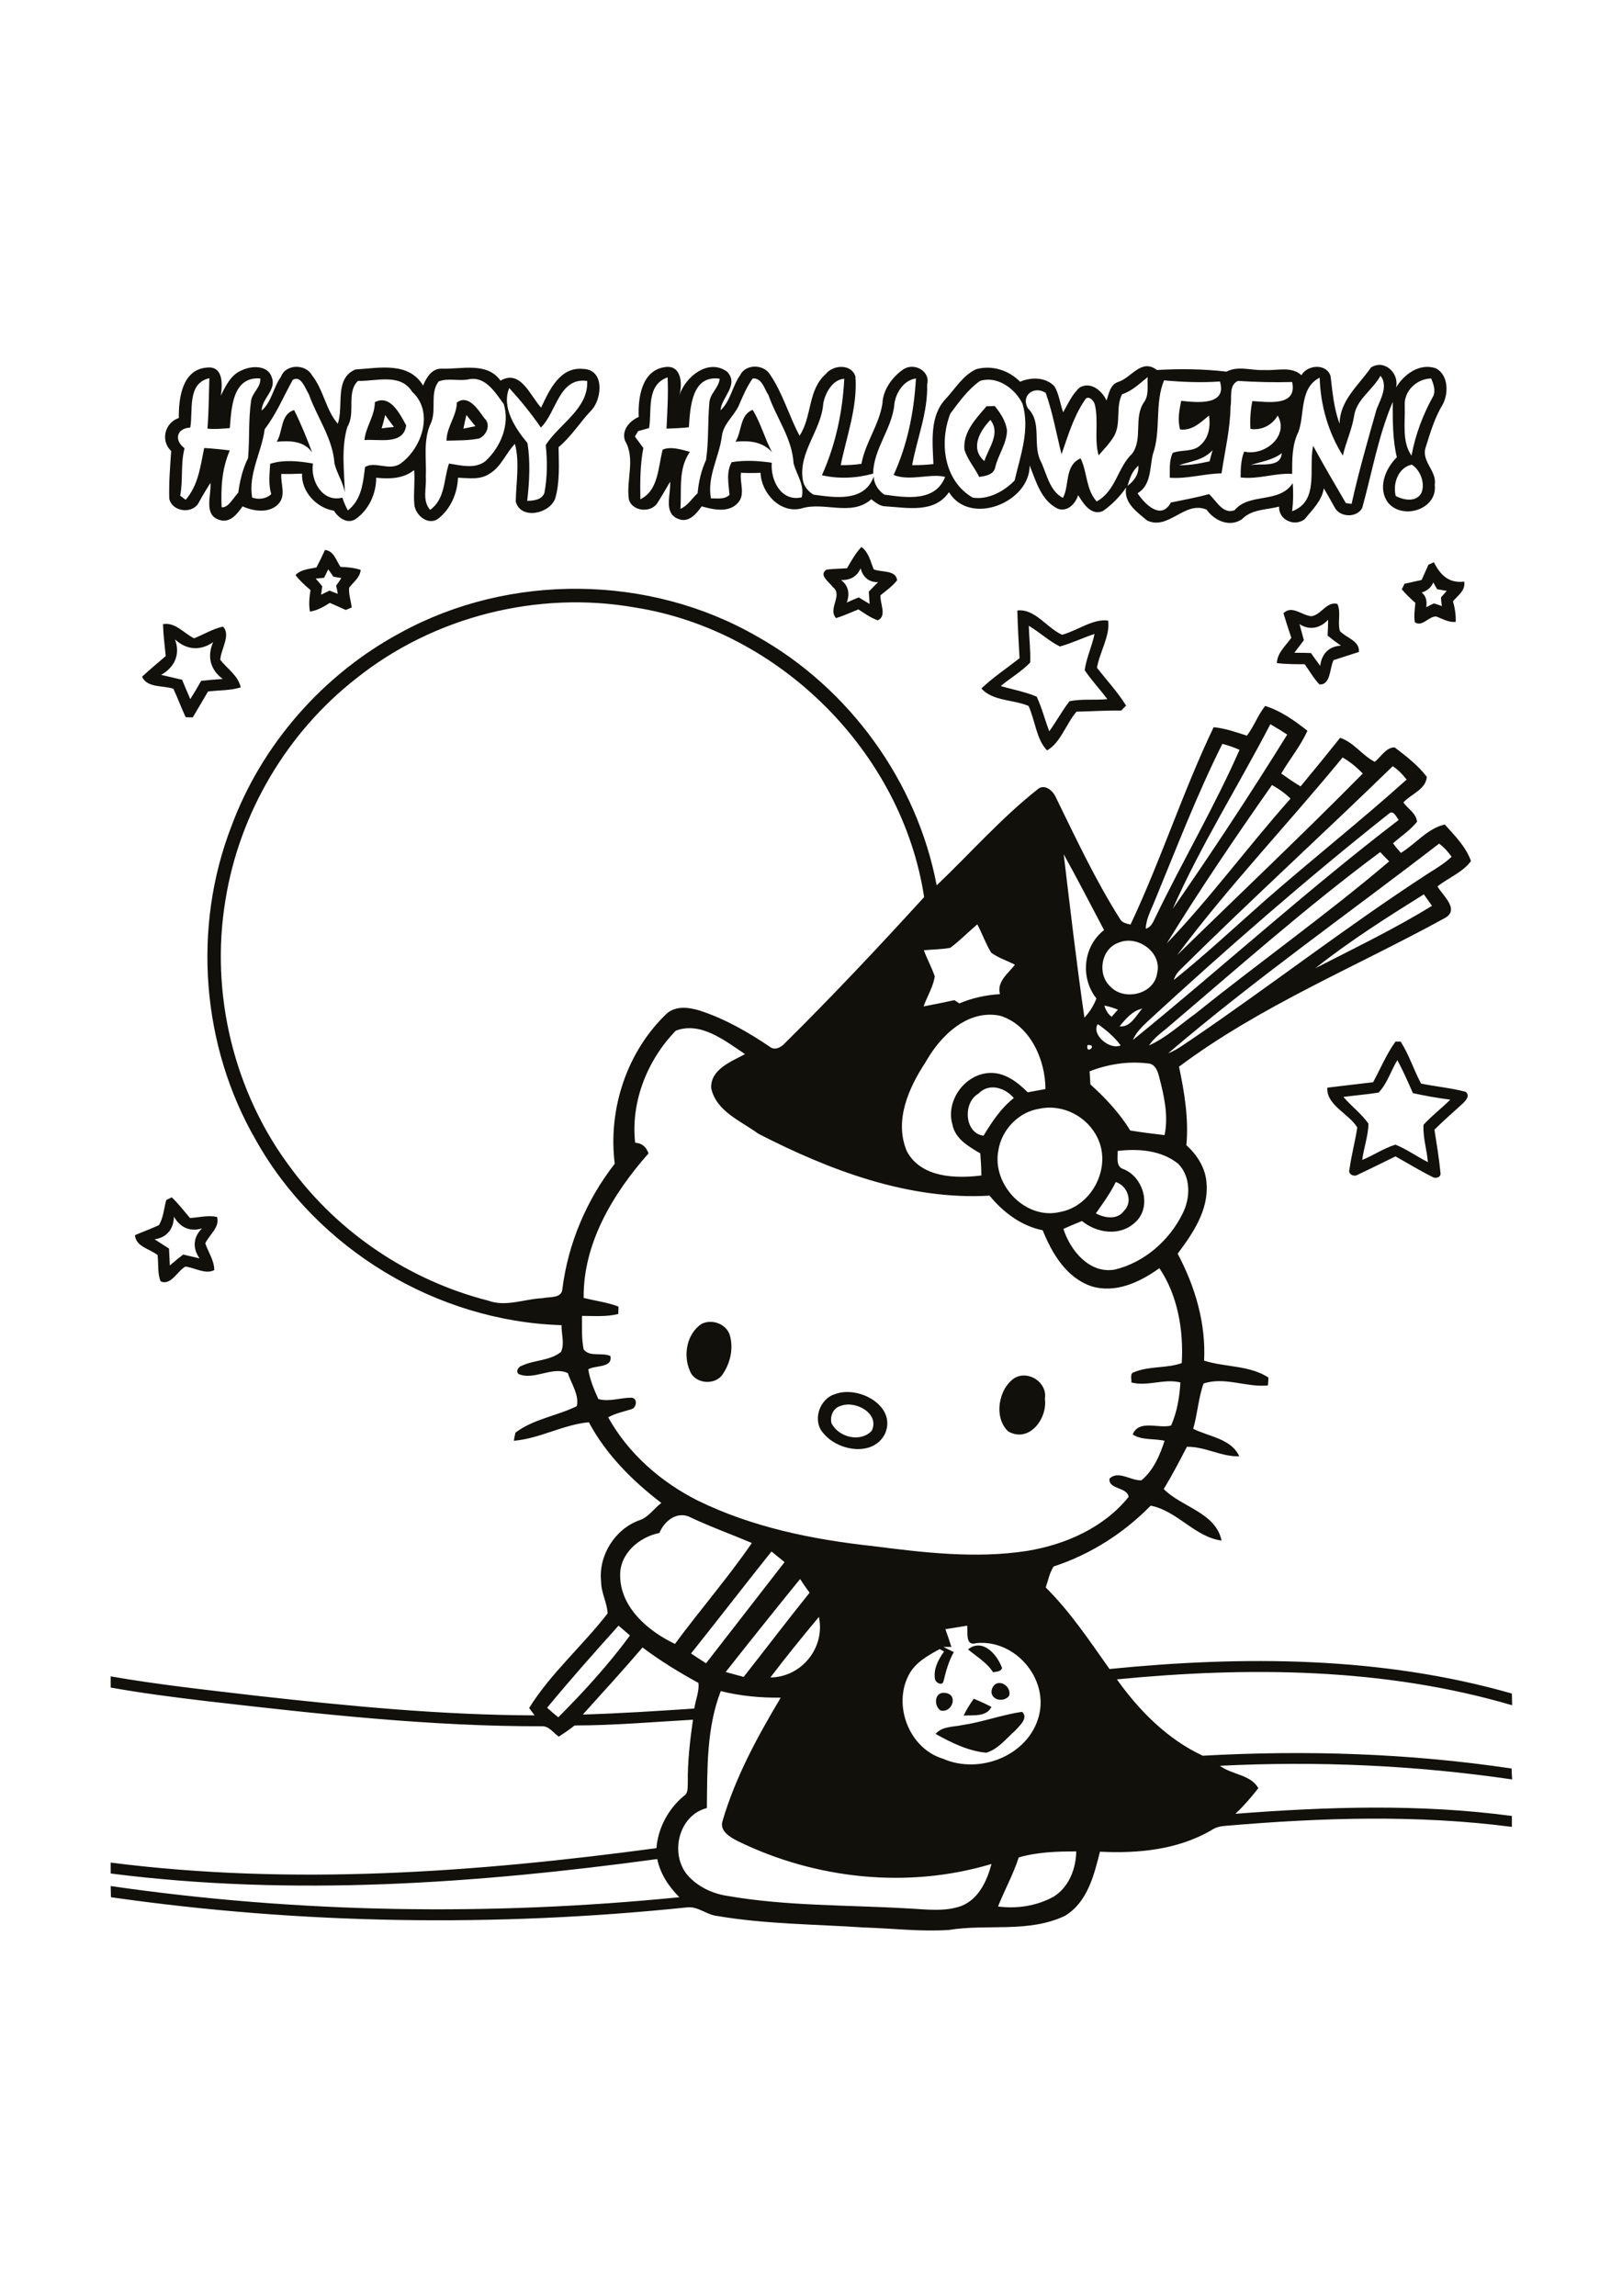 <?xml version="1.0" encoding="utf-8"?>
<!-- Generator: Adobe Illustrator 21.0.2, SVG Export Plug-In . SVG Version: 6.00 Build 0)  -->
<svg version="1.2" baseProfile="tiny" id="Layer_1" xmlns="http://www.w3.org/2000/svg" xmlns:xlink="http://www.w3.org/1999/xlink"
	 x="0px" y="0px" viewBox="0 0 595 842" overflow="scroll" xml:space="preserve">
<path fill="#12100B" d="M352.8,632.7c7.5-1.1,14.7-3.8,22.1-4.9c2.5,2.2-0.9,5.1-2.4,6.8c-3.3,2.9-6.3,6.9-10.7,8.2
	c-6.6-0.6-12.9-3.7-18.6-6.9C345.6,633.1,349.5,633.4,352.8,632.7 M357.2,623c2.2,0.9,4.4,1.9,6.5,3c-1.9,3.8-6.8,2.9-10.2,3.2
	C354.5,627,355.8,625,357.2,623 M345,627.3c-2.7-1.9-2.1-7.2,1.9-6.4C351.6,621.5,349.3,628.4,345,627.3 M364,619.1
	c1.8-4,7.2-0.9,6.2,2.8C367.9,624.9,362.4,623.1,364,619.1 M355.1,604.9c5.4-4.3,10.8,2,12.5,6.9c-0.6,1.4-2.1,1.2-3.3,1.5
	C362,609.7,358.3,607.6,355.1,604.9 M308.4,515.6c-2.7,0.7-4,3.7-3.4,6.3c2.5,5.2,10.7,7.3,14.8,2.8
	C322.8,518.3,313.7,513.5,308.4,515.6 M306.3,511.3c8.5-3.3,22.7,4.2,18.4,14.4c-4.2,8.7-17.2,6.5-22.5,0.1
	C297.8,521.3,300.5,513,306.3,511.3 M372.3,505.3c5.1-2.8,12,1.8,11,7.7c1,7.2-5.7,16.3-13.4,12C364.4,520,366.2,509.2,372.3,505.3
	 M257.4,485.5c3.7-1.8,8.7-0.1,10.2,3.8c1.6,4.9,0.4,10.5-2.5,14.7c-2.7,4.2-10.2,3.6-12-1.2C250.5,497.1,251.9,489.1,257.4,485.5
	 M63.8,446.2c-0.1,4.5-2.6,7.7-7.1,8.3c1.8,1.1,3.5,2.3,5.3,3.4c0.1,2.1,0.2,4.1,0.3,6.2c1.6-1.4,3.2-2.7,4.9-4c2,0.5,4,0.9,6,1.4
	c-2.6-3.7-2.4-7.7,0.9-11C69.7,451.9,66,450.1,63.8,446.2 M61,440.1c0.5-0.3,1.5-0.7,2-1c2.4,2.3,4.5,5,6.7,7.6
	c3.3-0.2,6.6-1.1,9.9-0.4c1.2,3.7-2.9,6.6-4.3,9.7c1.1,3.2,3.3,6.3,3.3,9.8c-3.3,1.7-7.1-0.9-10.6-1.3c-2.9,1.6-5.4,7.2-9.1,5.4
	c-1.2-3-0.7-6.5-1.1-9.6c-2.8-2.3-7.9-3-8.3-7.3c2.9-1.3,5.9-2.3,8.8-3.7C60,446.5,60.1,443.2,61,440.1 M512.6,388.8
	c-2.4,3.9-3.7,8.6-6.9,11.9c-4.3,0.7-8.6,1-12.9,1.6c2.9,3.4,6.6,6.1,9.2,9.8c-0.1,4.5-1.7,8.8-2.3,13.3c4.2-1.7,7.9-4.3,12.2-5.6
	c4.2,1.7,7.9,4.4,11.9,6.4c-0.4-4.6-1.9-9.2-1.6-13.7c3-3.3,6.6-6,9.8-9.2c-4.6-0.6-9.2-1.4-13.7-2.4
	C516.5,396.8,514.7,392.7,512.6,388.8 M503.7,396.9c2.7-5,4.9-10.3,8.2-14.9c0.5,0,1.4,0,1.9,0c3.1,4.8,4.8,10.4,7.5,15.4
	c5.4,1.1,11,1.6,16.3,3c1.8,1.4,0.2,3.1-1,4.3c-3.5,3.2-7.1,6.3-10.4,9.6c0.8,5.2,1.7,10.5,2.2,15.7c0.4,1.8-1.8,2.4-3,1.6
	c-4.6-2.3-9-5-13.5-7.5c-4.7,2.3-9.3,4.6-14,6.8c-1.2,0.8-3.5-0.3-2.9-1.9c0.7-5.2,2.1-10.3,2.9-15.5c-3.1-5.1-11.4-8.2-11-14.6
	C492.4,398.2,498.1,397.6,503.7,396.9 M64.2,234.5c2,5.5-0.1,10.2-5.1,13c2.6,0.6,5.1,1.2,7.7,1.8c1,2.4,2,4.8,3,7.1
	c1.4-2.2,2.7-4.4,4-6.7c2.6-0.3,5.2-0.5,7.9-0.7c-4.6-3.4-5.8-8.3-3.5-13.5C73.5,238.8,68.4,238.4,64.2,234.5 M59.8,228.9
	c4.5-0.8,7.7,3.4,11.4,5.2c3.5-1.4,6.9-3.5,10.6-4.3c3,3.1-0.8,8.3-1,12.2c2.6,3.3,6.6,5.8,7.5,10.1c-3.9,1.2-8,1-12,1.5
	c-1.9,3.2-3.7,6.4-5.6,9.5c-0.6,0-1.9,0-2.6-0.1c-1.6-3.4-2.9-7-4.5-10.4c-3.8-1.3-9.5-0.2-11.5-4.4c2.8-2.6,5.8-5.1,8.7-7.6
	C60.4,236.7,59.9,232.8,59.8,228.9 M377.4,229.5c0.1,4.5,0.7,9,0.5,13.5c-3.2,3.3-7.3,5.7-10.8,8.6c4.4,1.3,9,2.1,13.2,3.9
	c1.9,4.1,3,8.5,4.6,12.7c2.6-3.6,4.7-7.5,7.4-11c4.5-1,9.3-0.3,13.9-0.8c-2.7-3.6-5.8-6.9-8.3-10.6c0.6-4.5,2.7-8.8,3.6-13.3
	c-4.3,1.4-8.3,3.4-12.7,4.6C384.8,235.1,381.4,231.9,377.4,229.5 M373.2,223.9c6.4-0.8,10.8,6.4,16.4,8.9c5.6-1.5,11.4-6,16.9-5.2
	c0.8,5.5-3.1,11.5-4.1,17.3c3.6,4.6,7.6,8.9,10.7,13.9c-0.5,0.4-1.3,1.3-1.8,1.8c-5.5-0.1-10.9,0.3-16.4,0.4
	c-3.8,4.4-5.9,11.5-10.8,14.2c-3.9-3.9-4.4-11.1-6.8-16.3c-5.6-2.4-13.1-1.7-17.3-6.4c4.3-4.1,9.3-7.4,14-11.1
	C373.7,235.4,373.3,229.7,373.2,223.9 M476.7,228.9c0.5,2,1.1,3.9,1.6,5.9c-1.2,1.5-2.3,3.1-3.5,4.6c2,0,4.1,0,6.1,0.1
	c1.1,1.6,2.3,3.2,3.4,4.7c0.5-4.3,3.1-7.2,7.6-7.4c-1.7-1.2-3.3-2.4-4.9-3.7c0.1-1.9,0.2-3.9,0.2-5.8
	C484.3,230.4,480.4,231.3,476.7,228.9 M481,226c3.6-0.4,5.7-5.6,9.6-4.5c1.4,3,0,6.7,0.9,9.9c2.3,2.6,7.3,3.5,7,7.7
	c-3.1,1-6.2,2-9.3,3c-1.5,2.9-1,9.2-5.2,8.9c-2.1-2.2-3.6-4.9-5.4-7.4c-3.4,0-6.8,0-10.2-0.4c0.1-3.8,3.3-6.4,5.3-9.3
	c-1-3-2-6-2.9-9C473.9,221.8,477.6,225.7,481,226 M373.7,681.2c-2,6.2-5.2,12-7.6,18c7,0.9,14.2-0.2,20.4-3.6
	c5.6-3.5,8.2-10.2,8.3-16.6C387.8,679,380.6,679.2,373.7,681.2 M264.4,620.2c-5.3,13.7-4.9,28.5-5.1,42.9
	c-10.4,2.6-13.7,16.8-7.1,24.6c3.7,4.2,9.1,6.8,14.6,7.6c21.8,3.8,44.1,3.3,66.1,4.6c6.7,0.3,13.6,1.4,20-1
	c6.2-2.6,9.2-9.2,10.8-15.3c-30.6,9.2-64.5,5.6-93.1-8.4c-2.7-1.4-6.6-3.6-5.6-7.2c4.7-16.1,12.8-31,21.4-45.4
	C279,622.7,271.6,622,264.4,620.2 M213.8,628.8c13.6-0.4,27.3-1.3,40.9-2.2c0.4-3.1,1.9-6.3,1.5-9.4c-7.1-3.9-14-8.1-20.5-13
	C228.6,612.5,221.2,620.6,213.8,628.8 M200.7,626.3c1.3,1.2,2.7,2.4,4.1,3.5c9.4-9.4,18.4-19.3,26.3-30c-1.4-1.2-2.8-2.4-4.2-3.6
	C218,606.1,209.2,616,200.7,626.3 M346.8,597.5c0.8,2.2,1.5,4.3,2.2,6.5l-2.9,0c1.2,0.6,2.5,1.3,3.8,1.9c-1.9,3.3-2.9,7-3.8,10.7
	c-0.4,1.8-2.8,0.6-3.1-0.7c-0.7-3.7,1.2-7.3,3.3-10.2c-0.5-0.3-1-0.6-1.6-0.9c-4.4,2.4-9.1,5-11.4,9.6c-5.8,11.2,0.3,26.9,12.6,30.6
	c13.4,5.9,31.4-1.1,35.2-15.7c3.6-13.8-8.8-28.1-22.9-26.7c-4.2,1.3-3.1-3.8-3.4-6.4C352.2,596.6,349.5,597.1,346.8,597.5
	 M282.6,615.2c11.4-0.1,20.2-10.9,17.8-22.2C294.3,600.3,288.3,607.7,282.6,615.2 M293.5,579.1c-9.2,11.3-18.3,22.7-27.3,34.1
	c2.2,0.6,4.4,1.2,6.6,1.8c8.1-10.3,16-20.7,24.2-30.9C295.7,582.4,294.6,580.8,293.5,579.1 M283,569c-9.9,12.4-19.6,25-29.5,37.4
	c1.8,1.2,3.6,2.4,5.5,3.6c9.6-12.4,19.2-24.7,28.8-37.1C286.2,571.6,284.6,570.3,283,569 M241.9,562.2c-7.5,1.5-14.7,7.7-14.4,15.8
	c0.1,11.6,10.4,20.3,20.1,24.9c9.2-12.5,19.4-24.2,28.2-37c-7.7-3.3-15.6-6.1-23.1-9.7C248,554.3,243.6,558,241.9,562.2
	 M409.3,433.5c-2,4.1-4.7,7.8-7.3,11.5c3.2,1.7,7.8,2.5,10.3-0.9C415.7,440.8,413.7,434.9,409.3,433.5 M410,422.1
	c0.1,2.4-0.8,5.8,2.2,6.7c7.4,3,10.4,14,4.2,19.5c-5.5,5.2-14,4-19.5-0.5c-2.3,0.9-4.6,1.9-6.8,2.9c2.5,7.9,9.6,16.6,18.9,14.9
	c10.7-2.6,19.8-10.5,24.7-20.3c3-5.7,3.3-13.6-1.5-18.5C426,421.8,417.5,421.2,410,422.1 M381.4,406.6c-7.7,1.1-14.1,7.8-15.2,15.5
	c-2.3,12.4,10,25.4,22.6,22.4c11.8-2.1,19.1-16.4,13.8-27.2C398.9,409.5,389.9,404.8,381.4,406.6 M358.9,401.1
	c-5.8,3.3-5.1,14.6,1.9,15.4c3.1-5.1,6.4-10.1,11.1-13.8C368.7,398.9,362.8,397,358.9,401.1 M399.7,392.9c0.1,1.6,0.2,3.2,0.3,4.8
	c5.5,5,10.7,10.5,14.6,16.9c4.2,0.7,8.4,1.2,12.6,1.7c1.5-7.2-0.2-14.5-2-21.4c-0.5-2.1-1.5-4.8-4.1-4.9
	C413.8,389.1,406.4,390.3,399.7,392.9 M398.9,383.3C398.2,387.2,403,382.9,398.9,383.3 M247.9,378c-10.4,10.7-16.6,26.1-14.9,41.1
	c2.5,0.1,4.1,1.6,4.9,3.9c-13,14.7-24,32.9-23.8,53c4.3,1.1,8.7,1.6,12.8,3.2c0,0.7-0.1,2-0.1,2.7c-4.4,1.1-8.9,0.7-13.3,0.7
	c0,4.1-0.2,8.3,0.6,12.3c2.3,2.9,6.7,1,9.8,2.4c0.9,4.5-5.5,3.3-8.1,4.9c0.6,3.8,2.1,7.4,3.7,10.9c4,1.1,8-0.5,12-0.5
	c2.5,0,2.1,3.6,0.2,4.2c-2.9,0.9-5.9,1.5-8.6,3c7.4,13.3,19.3,23.7,32.8,30.5c20,9.8,42.1,14.3,64.1,16.7
	c18.8,2.4,37.9,4.7,56.7,1.8c14.1-2.3,28.2-8.5,37.3-19.8c-0.4-3.7-7.5-2.7-7-6.7c3.2-3.2,7.8,0.8,11.7,0.6
	c4.4-3.6,6.8-9.2,8.5-14.5c-3.9-0.9-8.2-0.1-11.7-2.3c2.3-5.7,9.6-2,14.1-3.3c2.2-5,3.1-10.4,3.4-15.8c-6-1.5-12.1,1.6-18,0
	c0.2-1.2-0.7-3.4,1.1-3.8c5.6-2.3,11.9-1.3,17.4-3.3c0.7-11.9-1.4-24.7-8.2-34.8c-7.1,5.1-16.1,9.4-25,6.6
	c-9.1-3.1-14.4-12-17.8-20.5c-7.9-1.6-14.5-6.6-19.5-12.7c-29.7,1.7-58.7-9.3-84.8-22.7c-6.4-4.7-15.5-8.2-17.3-16.7
	c-0.4-6.9,7.4-9.8,12.4-12.5C266,381.7,257,374.5,247.9,378 M411.1,383.4c-2.3-3.1-5.2-5.6-8.4-7.8
	C400.2,379.3,407,385.2,411.1,383.4 M339.5,389.6c-6.2,9.4-11.6,21.5-6.8,32.7c5.2,9.6,17.8,10,27.3,8.8c0-2.7-0.2-5.4-0.4-8.1
	c-4.2-2.5-9.2-5.3-10.2-10.5c-2.6-8.7,4.4-18.5,13.5-19c5.6-0.3,10.3,3.3,14.1,7.1c2.2-0.4,4.3-0.8,6.5-1.2
	c0-10.8-5.7-23.6-16.7-26.9C354.9,370.1,344.9,379.9,339.5,389.6 M410.7,376.4c3.9,0.5,6.1-4,8.3-6.5
	C415.4,370.7,413,373.6,410.7,376.4 M405.1,368.8c0.5,1.6,1.3,3.1,2.7,4.1c0.8-0.9,1.5-1.8,2.3-2.6
	C408.4,369.6,406.8,369.1,405.1,368.8 M410.4,345.7c-6.5,2.2-8,11.5-3.2,16c5.1,5.6,16.3,3,17.3-4.9
	C426.3,349.3,417.3,342.8,410.4,345.7 M348.6,347.6c-3.2,0.6-6.5,0.6-9.7,0.9c1.2,3.3,2.9,6.3,4,9.6c-0.6,3.9-2.8,7.3-4.1,11
	c3.8-0.7,7.5-1.5,11.3-2.3c0.5,0.3,1.4,0.9,1.8,1.2c4.7-2,9.8-3.1,14.9-3.4c-1.2-4.7,3.1-7.6,5.5-10.8c-2.9-1.5-6.1-2.5-8.7-4.4
	c-2-3.3-3.3-7-5.1-10.4C355.2,341.8,352.1,345,348.6,347.6 M482.5,355.1c14.4-7.4,29-14.4,42.8-22.9c-1-1.4-2-2.8-3-4.2
	C508.7,336.5,495.1,345.1,482.5,355.1 M390.2,313.3c2.4,20,4.7,40,7.6,59.9c1.9-2,3.4-4.4,4.4-7c-6-7.6-4.9-19.1,2.8-25.1
	C400.1,331.8,395.3,322.5,390.2,313.3 M428,377.1c-2.3,1.9-4.8,3.7-6.5,6.3c6.3-2.8,11.5-7.7,17.1-11.7c23.5-18.9,48.1-36.3,71-55.8
	c-1.1-1.1-2.2-2.2-3.3-3.4C479.1,332.7,453.8,355.2,428,377.1 M428.5,386.3c3.2-1.2,5.8-3.3,8.6-5.1c29.1-19.8,56.9-41.4,86.4-60.6
	c3.1-2,6.3-3.8,9-6.4c-1.3-1.8-2.8-3.5-4.6-4.8C494.7,335,460.4,359.1,428.5,386.3 M509.5,298.4c-30.4,24.1-59.7,49.7-88.2,75.9
	c-2.2,2.1-4.6,4.3-5.7,7.1c32.7-26.6,64-55.1,97.5-80.7C512.2,299.7,511.2,296.9,509.5,298.4 M428,346
	c16.1-16.8,29.9-35.7,45.4-53.1c-2-2-4.3-3.6-6.8-5C453.2,307,440.1,326.3,428,346 M433.8,354.8c-1.4,1.3-2.7,2.7-3.2,4.6
	c11.6-9.3,22.4-19.4,33.5-29.2c17.1-15,35-29.1,51.9-44.3c-1.5-1.9-3.1-3.6-5.1-4.9C485.4,305.8,459.1,329.8,433.8,354.8
	 M492.5,277.8c-20,24.4-41.8,47.2-60.7,72.5c22.7-22.2,45.8-44,68.1-66.6C497.7,281.4,495.3,279.4,492.5,277.8 M448.4,272.8
	c-9.4,18.8-16.9,38.4-24.9,57.8c-1.3,3.3-3.1,6.4-3.2,10c2.2-0.6,2.8-2.8,3.7-4.5c9.9-20.5,21.5-40.2,30.7-61.1
	C452.7,274.1,450.6,273.4,448.4,272.8 M430.2,333.3c14.5-20.9,28.6-42.3,42-63.9c-2-1.3-4.1-2.6-6.2-3.8
	C454.2,288.3,440.5,310,430.2,333.3 M130.7,248.8c-25.4,19.8-42.9,49.4-48,81.3c-5.7,34.2,3.1,70.6,24,98.3
	c17.6,23.9,43.7,41.3,72.4,48.6c6.5,2.4,13.2-0.6,19.9-0.9c2.5-0.6,7.1,0.2,7.3-3.4c2.1-16.7,8.9-32.7,19.2-45.9
	c-2.5-20,4.4-41.1,19.1-55.1c3.3-2.9,8.1-2.3,12-1.1c9.3,3,17.8,7.9,25.8,13.3c1.7,1.4,4,0.3,5.3-1.1c17.6-17.4,34.6-35.5,51.3-53.8
	c-8.1-53.1-53-97.8-106-106.2C197.3,216.5,159.1,226.1,130.7,248.8 M147,232c40-21.9,91.2-21.4,130.7,1.4
	c33.8,18.9,58.7,53.2,65.9,91.3c12.3-11.7,23.6-24.6,37-35.2c2.6-2.3,5.8,0.6,6.8,3.1c7.4,15.1,14.5,30.3,23.5,44.5
	c0.8,1.4,2.4,1.6,3.8,2c11.2-23.7,19.2-48.8,30.5-72.4c4.2,0.4,8.2,1.8,12.2,3.1c2.6-3.4,4-7.5,6.7-10.9c5.8,1.8,10.8,5.4,15.5,9.1
	c-2.5,5.6-6.5,10.4-9.6,15.7c2.3,1.6,4.7,3.3,7.1,4.7c4.9-5.9,9.7-11.8,14.5-17.8c5,1.6,8,6.4,12.7,8.8c2.3-1.8,4.1-5.3,7.3-5.3
	c4.2,3.2,8.6,6.6,11.8,10.8c-0.3,4.6-5.8,6.3-8.6,9.4c1.6,2.3,4.8,4,5,7.1c-2.5,3.1-5.9,5.3-8.8,7.9c0.9,1.2,1.9,2.4,2.9,3.5
	c5.4-3.3,9.9-9.1,16.1-10.4c3.6,4,7.8,8.2,9.6,13.4c-3.1,4.2-8.3,6.1-12.3,9.3c2,3.4,8.3,8.5,2.7,11.6
	c-32.6,17.9-67.5,32.1-97.5,54.5c2,9.5,3.6,19.1,2.7,28.8c4,3.6,7.1,8.5,7.4,14c0.8,9.8-5,18.3-10.6,25.8c6.4,12,10.4,25.5,9.7,39.2
	c7.7,2.5,16.5,1.6,23.6,6.2c0,0.7-0.1,2.2-0.2,2.9c-7.9,0.8-15.8-3.3-23.6-0.7c-1.9,5.3-2.2,11.1-3.8,16.6c5.7,2.9,14,3.6,16.9,10.1
	c-6.6,0.2-12.5-3.6-19.2-3.5c-2.7,5.2-5.4,10.4-8.5,15.5c6.4,6.6,19.1,8.6,21.2,18.9c-9.8-1.3-16.2-10.9-26-12.8
	c-9.9,10.1-22.1,17.9-35.6,22.3c-1.5,2.3-2,5.1-2.9,7.7c9,8.9,16.1,19.6,23.4,29.9c49.2-4.9,99.7-4.7,147.6,9c0,1.4,0.1,2.9,0.1,4.3
	c-46.9-13.8-96.7-14.2-145-9.5c8.2,11.5,18.6,22,31.5,28c37.8-2.1,75.8-0.9,113.3,4.7c0,1,0.1,3,0.2,4c-35.5-5.2-71.4-6.8-107.2-5
	c4.4,3.3,11.3,3.2,14.1,8.2c-2.6,3.3-5.3,6.5-8.4,9.4c33.7-2.6,67.8-3.7,101.4,0.8c0,1.3,0,2.7,0,4c-34.7-4.5-69.9-3.4-104.8-0.4
	c-1.9,0.1-3.8,0.5-5.4,1.6c-12.3,7.2-26.9,8.6-40.9,7.9c-2.2,8.7-4.6,18.5-12.8,23.5c-13.4,6.4-28.5,2.9-42.6,5.2
	c-10.4,0.7-20.8-0.6-31.1-0.9c-17.9-1.2-36-1.2-53.8-4.2c-3.9-0.4-7-3.5-10.9-3.2c-70.3,7.3-141.6,6.3-211.6-3.7
	c0-1.4-0.1-2.8-0.1-4.1c69,10,139.3,11,208.6,4.1c-3.9-3.9-7-8.6-8.1-14c-66.3,9-133.9,13.8-200.5,5.3c0-1.3,0-2.7,0-4
	c66.6,8.5,134,3.6,200.2-5.3c0.6-7.4,4.3-14.3,10-19.1c1.7-1,1.4-3,1.5-4.7c-0.1-7.8,0.8-15.6,1.9-23.3c-14.4,0.8-28.9,2.1-43.4,2.1
	c-1.9,1.5-3.8,2.8-5.8,4.1c-2-1.3-3.4-3.7-5.9-3.8c-41.2,0.1-82.3-4.5-123.2-9.2c-11.8-1.4-23.6-2.9-35.3-5c0-1.4,0-2.7,0-4.1
	c17.7,3.1,35.6,5,53.4,7.1c33.9,3.8,68,7.1,102.1,7.2c-0.7-0.9-1.3-1.8-2-2.7c7.9-12.7,19.6-22.8,28.8-34.7
	c-0.2-3.9-2.4-7.6-2.4-11.7c-1-9.5,5-19.1,13.9-22.4c3.5-1.1,5.4-4.3,8.2-6.4c-10.6-8.1-20.3-17.8-26.6-29.6c-9.5,0.9-18,6-27.5,6.8
	c0.1-0.8,0.4-2.3,0.6-3c6.6-5,15.2-6.1,22.5-9.7c0.9-4.1-2-8.2-3.3-12.1c-5.6-2.7-12.4,2.8-18.1,0.3c-1.2-1.2,0.2-2.8,1.4-3.1
	c4.6-2.1,10.1-1.7,14.2-5c1.4-3.1,0.1-6.5,0.2-9.8c-45.8-1.4-89.7-27.9-112.1-67.8c-20-34.5-23.4-78-9-115.2
	C96.1,272.8,118.7,247.2,147,232 M521.5,217.3c1.7,1.3,2,3.3,1.7,5.4c0.9-0.5,1.9-1,2.8-1.4c1,0.3,2,0.6,2.9,1
	c-0.1-0.8-0.3-2.4-0.3-3.2c0.7-0.8,1.4-1.6,2.1-2.4c-1.2-0.2-2.3-0.4-3.5-0.6c-0.4-0.6-1.1-1.9-1.4-2.5
	C525,215.4,523.6,216.7,521.5,217.3 M524,207.1c0.5-0.2,1.5-0.7,2-0.9c2.3,4.6,5.4,7.8,11.1,7.1c0.6,3.2-2.3,5.1-4.1,7.2
	c0.7,2.5,1.1,5,1,7.6c-2.6,0.2-4.8-1.1-7.1-2c-2.8-0.2-5.1,4-7.9,2.1c-0.4-2.4,0-4.7,0.2-7.1c-1.8-1.6-3.5-3.2-5-5
	c0.3-0.5,0.8-1.5,1-2c2.1-0.5,4.2-0.9,6.3-1.4C522.3,210.8,523.2,209,524,207.1 M120.4,208.8c-0.5,1-1,2.1-1.5,3.1
	c-0.8,0.1-2.3,0.2-3.1,0.3c0.8,0.9,1.6,1.8,2.4,2.8c-0.1,0.8-0.3,2.4-0.4,3.1c1-0.5,2.1-1,3.1-1.5c1,0.4,2,0.8,3,1.2
	c-0.1-0.8-0.4-2.3-0.6-3c0.6-0.9,1.3-1.8,1.9-2.8c-0.7-0.1-2.2-0.4-2.9-0.5C121.7,210.7,121.1,209.7,120.4,208.8 M119.2,201.7
	c3.3,0.3,4.1,3.9,5.7,6.2c2.5,0.1,5,0.3,7.4,1.1c-0.2,2.8-2.6,4.4-4.2,6.5c-0.3,2.4,0.7,4.9,0.9,7.3c-0.5,0.2-1.6,0.7-2.2,0.9
	c-1.9-0.9-3.8-1.7-5.8-2.6c-2.2,1.4-4.6,2.8-7.3,3.2c-0.5-2.6-0.2-5.3,0.2-7.9c-2-1.7-3.9-3.4-5.5-5.5c2-2.1,5-2.2,7.7-2.8
	C117.2,206,118.2,203.9,119.2,201.7 M308.5,212.7c2.8,2.1,3.3,5.1,2.1,8.3c1.5-0.7,2.9-1.3,4.4-1.9c1.3,0.8,2.7,1.6,4,2.4
	c-0.1-1.5-0.2-3-0.3-4.5c1.1-1.2,2.3-2.4,3.4-3.5c-3.4,0.1-5.6-1.9-6.4-5.1C314.5,211.4,311.8,212.9,308.5,212.7 M310.7,208.4
	c1.6-2.7,3.1-5.5,5.3-7.8c2.7,2,3.3,5.3,4.5,8.2c2.8,1.2,8.1,0.1,8.6,4c-1.7,2.2-4,3.8-6.1,5.5c-0.3,2.9,2.5,7.6-1,9.2
	c-2.6-0.9-4.8-2.5-7.1-4c-2.7,1.1-5.4,2.3-8.2,3.2c-3.2-3.5,2.7-8.4-1.2-11.4c-1.2-1.8-5.4-4.4-2.3-6.4
	C305.6,208.6,308.1,208.6,310.7,208.4 M269.8,162c2.4-3.8,1.5-9.8,6.3-11.7c3,4.9,4.4,10.5,7.1,15.5
	C279.6,161.9,274.7,161.5,269.8,162 M101.5,162c2.4-3.8,1.3-10.1,6.4-11.6c2.5,5,4.6,10.2,6.6,15.5
	C111.4,161.6,106.3,161.6,101.5,162 M361.1,169.1c1.5-4.8,6.1-10.2,2.2-15.1C359.3,158.2,355.8,164.5,361.1,169.1 M353.8,165
	c-0.7-6.4,4.2-11.5,8.1-16c0.8,0,2.3-0.1,3-0.1c2.1,2.6,4.1,5.6,4.5,9c-0.1,4.8-3.2,8.8-4.3,13.4c-0.5,2.8-3.6,3.3-5.9,3.6
	C357.6,171.6,355,168.7,353.8,165 M171.1,152.2c-0.4,1.7-0.8,3.3-1.1,5c1.5-0.3,3-0.6,4.4-0.9C173.3,155,172.2,153.6,171.1,152.2
	 M167.6,147.6c4.3-3.1,7.8,2.7,10.1,5.8c2.5,2.3,0.8,6.2-1.9,7.4c-3.9,0.8-8,0.7-12,0.8C163.8,156.7,167.5,152.6,167.6,147.6
	 M141.3,152.2c-0.4,1.6-0.8,3.3-1.3,4.9c1.5-0.2,3-0.4,4.5-0.5C143.4,155.1,142.3,153.7,141.3,152.2 M137.5,147.5
	c5.7-3,9.3,4.5,11.5,8.5c-1,7.4-10.1,4.9-15.3,5.4C134.1,156.6,137.5,152.6,137.5,147.5 M198.4,156.8c-3.5-5.1-7.4-9.9-11.6-14.5
	c-2.9,7.1,2.2,14.8,6.7,20.2c1.1,7,0.7,14.2-0.1,21.2c2.3-0.1,5.3-0.3,6.3-2.9c1.1-5.8,1.1-11.8,0.5-17.6c5-7.8,15.7-13.3,15.2-23.5
	C205,138.3,204.2,151.2,198.4,156.8 M160.9,139.9c-3.3,4.3-0.7,10.4-2.8,15.2c-3,6.2-1.6,13.3-1.9,19.9c0.3,4-1.4,8.6,1.6,12
	c5.6-4.1,4.9-11.1,6.9-17c4.4,0.7,9.6,2.1,13.4-0.9c5.6-5.2,9-13.4,6.7-20.9c-3.1-4.2-6.7-10.3-12.8-9.1
	C168.3,139.9,164.4,138.5,160.9,139.9 M107.4,139.3c-3.4,6.1-6,12.5-10.3,18.1c-1.1,8.4-6.1,16.4-4.6,25.1c2.4,0.8,5.2,0.5,7-1.3
	c-1.1-3.6-0.6-7.4-0.4-11.1c5-1.6,10.6-1,15.7-0.1c-1,6.3,3.5,14.4,10.8,12.5c0.5,1.6,1.2,3.2,2,4.7c5-3.9,5.6-10,6.3-15.9
	c3.5-2.3,8.9,1.5,12.9-1.2c8-5.6,12.5-19.1,4.4-26.4c-4.3-7-13.3-3.8-19.9-4c-4.4,4.3-0.7,11.8-3.9,16.9c-2.3,7.8-1.1,16.2-0.9,24.1
	c-0.6-3.8-2.9-7-3.8-10.7c-0.6-9.2-6.4-16.9-9.4-25.4C112,142.6,110.5,137.5,107.4,139.3 M69.8,156.8c-5.1,0.3-6,4.7-2.1,7.6
	c-1.5,5.7-0.5,11.6-1.6,17.4c0.5,0.4,1.5,1.1,2,1.5c4.7-5.4,5.4-12.3,6.8-19c3.2,0.2,6.3,0.5,9.4,0.9c-2.9,6.6-3.3,13.7-3,20.8
	c2.3,0.5,4.4-3.6,6.1-5.3C88,176.3,89,172,91,168c0.6-7,0.1-14,1.1-21c0.4-3,3.6-4.9,3.4-8.2C85.2,138,84.9,149.8,84.3,157
	c-2.7,0.2-5.5,0.5-8.2,0.2c0.5-6.2,0.5-12.3,0.7-18.5C68.5,140.6,70.9,150.6,69.8,156.8 M65.6,153.3c-0.1-7.2,1.2-17.9,10.4-18.5
	c6-0.6,5.6,6.3,5,10.3c1.8-3.6,3.7-7.7,7.7-9.3c3.5-1.7,9.6-2,11,2.6c1.8,4.7-3.7,7.7-3.7,12.2c3.7-3.3,4.3-8.6,7.1-12.5
	c1.8-4.7,9.1-4.7,11.4-0.4c4.2,5.3,5,12.6,9.4,17.7c2.3-6.5-1.4-16.6,6.5-19.9c8.5-0.5,19.5-3,24.8,5.9c1.2-2.9,3.2-6.3,6.8-6.2
	c7.3,0.3,16.6-2.6,21.6,4.4c7.4-4.3,10.9,5.6,14.9,9.9c3-6.4,6.9-15.1,15.5-14.2c7.7,0.3,6.9,10.5,3.2,14.9
	c-4.3,4.4-7.5,9.8-12.3,13.8c0.1,6.2,0.5,12.7-1.2,18.7c-1.9,5.7-12.6,8.1-14.5,1.3c0.1-7.1,1.5-14.3-0.3-21.2
	c-3.4,3.4-5,8.4-9.3,10.9c-3.4,2.4-7.7,1.6-11.6,1.5c-0.2,5.8-2.8,11.7-7.5,15.2c-3.7,2.3-8.1-1.5-8.5-5.3
	c-0.4-4.2,0.3-8.5-0.1-12.7c-3.9,3.2-9.1,3.3-13.9,2.8c0,5.9-2.7,11.8-7.6,15.2c-3,1.9-6.3-0.5-7.9-3.1c-6.4-1-12-7-11.7-13.6
	c-2.5,0.1-5.1,0.2-7.6,0.1c-0.3,3.6,1.7,7.6-0.8,10.7c-3.2,3.9-9.3,3.1-13.4,1.2c-2,2.8-4.7,6.4-8.7,4.9c-5.7-1.9-2.7-9.1-3.1-13.5
	c-1.6,2.5-3.1,5-4.5,7.6c-2.5,3.9-9.6,2.9-10.6-1.8c-0.2-5.8,0.3-11.7,0.7-17.5C58.8,161.7,60.4,155,65.6,153.3 M413.6,178.2
	c2.4-1.8,4.2-4.2,4-7.4C415.3,172.7,414.4,175.5,413.6,178.2 M512,181.9c3,1.6,7.7,2.4,9.5-1.3c1.3-3.6-0.5-8.2-3.6-10.2
	C513,171.4,510.8,177.3,512,181.9 M458.6,170.6c3.9-0.8,11.2,1.2,11.6-4.4C466.8,168.8,462.6,169.3,458.6,170.6 M432.5,170.6
	c3.8,0.1,7.5-0.6,11.2-1.4c0.3-1,0.8-3.1,1.1-4.1C441.6,168.7,436.8,169.2,432.5,170.6 M515.3,148.9c0.2,6-1.1,13.2,2.5,18.2
	c1.4-7.8,4.3-15.3,8.1-22.1c0.7-2.1-0.1-4.3-0.9-6.2C519.7,138.9,514.9,143.4,515.3,148.9 M476.3,158.4c-2.4,4.8-2.3,10.2-2.3,15.4
	c-6.3-0.4-12.5,2.1-18.9,1.3c0-3.2,0.1-6.5,1.3-9.5c7.5,1.8,16.6-5.7,12.3-13.2c-2.1,3.6-5.9,5.5-10,4.9c-0.2-3.4,0-6.8,0.7-10.2
	c5.6,0.3,16.6,2.1,14.6-7c-6.6,0.2-13.3,0-19.9-0.4c-3.5,1.6-2.1,6.2-2.7,9.3c-0.1,8.4-2.1,16.4-3.3,24.6c-6.4,0.1-12.6,2.1-19,1.6
	c0.1-3-0.3-6.3,1.1-9.1c3.2-1.3,7.5-0.2,10.2-2.9c3.1-2.7,3.7-7,3.1-10.8c-3.2,2.6-6.1,5.6-10.6,5.1c-1-3.5-0.3-7,0.4-10.5
	c5.5,0.6,17,1.9,14.2-7.1c-6.8,0.5-13.7,0.2-20.5-0.4c-3.5,8.5-1,18.4-4.1,27.1c-1.2,5-0.5,11.2-5.6,14.3c2.7,4.1,8.7,10,12.2,3.4
	c4.7-1,9.4-1.8,14-3.1c2.7,2.4,5.1,7.6,9.4,5.9c5.4-6.5,16.4-2.3,21.3-9.9c0.3,3.4,0.2,6.9-0.2,10.3c10.1-3.8,5.9-15.8,7.7-24
	c3.8,7,7.9,14,12,21c0.5,0.1,1.6,0.2,2.1,0.3c2.6-11.7,5.9-23.2,9.2-34.8c1.5-3.7,4.3-8.6,1.4-12.2c-2.8,5.2-8.9,8.7-9.7,14.9
	c-0.8,4.9-3,9.5-4.1,14.4c-5.4-8.6-8.2-18.5-8.5-28.6C476.6,142.3,478.7,151.9,476.3,158.4 M411.6,144.6c-2.4,4.7-0.3,10.4-2.8,15.1
	c-1.5,2.7-3.8,5-5.8,7.3c-1.7-6.1,0.1-12.6-1.4-18.7c-0.4-1.5-2.6-3.7-3.7-1.5c-4.1,6-6.1,13-8.5,19.8c-1.9-7.6-3.2-15.2-5.8-22.5
	c-4.2-2.8-9.3,0.9-6.5,5.7c5.1,5,1.8,12.7,4.4,18.8c2.5,4.8,3.2,11.2,8.4,14c2.5-4.4,0.5-11.9,6.5-14.5c2.5,5.1,1.9,11.4,5.9,15.8
	c7.1-3.9,7.6-12.4,13-17.5c4-5.4,0.5-13.2,4.3-18.8c2-2.7,1.2-6.2,1.4-9.3C418,140.7,415.3,143.4,411.6,144.6 M359.5,139.7
	c-4.4,3.1-7.7,7.7-10.9,12c-4.1,10.6-2.4,24.6,8.2,30.8c5.6,0.9,11.6-2.3,15.4-6.3c2.1-9.1,5.7-18.6,2.9-28.1
	C372.4,142.5,365.8,137.7,359.5,139.7 M302,148c-0.7,9.8-9.2,17.9-7.5,28c0.3,2.2,2,4.3,3.9,5.4c7.9,1.1,18.7,2.8,22.1-6.6
	c0.1,2.7,1.7,5.1,3.9,6.6c7.9,1.1,18.7,2.8,22.3-6.5c-5.4-1.4-12.8,1.7-18.9-0.7c5.1-11.1,7.5-23.2,8.2-35.4
	c-4.4,0.6-7.3,5.1-7.9,9.2c-0.7,9.1-7.7,16.5-7.8,25.7c-6.1,1.7-12.6,2-18.8,0.6c5-11.1,7.6-23.2,8.2-35.4
	C305.4,139.2,302.7,144.1,302,148 M276.1,138.8c-2.2,3.1-3.7,6.7-5.2,10.2c-1.9,3.8-5.6,6.6-6.1,11c-1,7.7-5.5,14.8-4,22.8
	c2.3-0.1,4.9,0.5,6.8-1.3c-0.3-4-1.3-8.3,0.8-12c4.8-0.8,9.9-0.5,14.7,0.2c-0.5,6.4,3.4,14.4,11,12.7c1.1-4.6-1.9-8.3-3-12.5
	c-0.5-9.1-6.3-16.6-9.2-25C280.4,142.8,279.6,138.5,276.1,138.8 M238.1,157c-1.3,0.4-2.7,0.7-4,1.1c-0.3,0.5-0.9,1.5-1.2,2
	c1,1.4,2.1,2.8,3.1,4.2c-1.2,6.2-1.2,12.5-1.1,18.8c6.7-3.2,6.5-11.9,8.2-18.2c3-1.3,6.8,0,10,0.8c-4.4,6.2-3,13.8-3.5,20.9
	c2.7-1.1,4.2-3.8,6.3-5.7c0.4-4.2,1.3-8.3,3.1-12.2c1-6.8,0.6-13.9,1.2-20.8c0.1-3.5,3.5-5.6,3.8-9c-10.3-1.5-10.8,10.6-11.3,17.8
	c-2.7,0.3-5.5,0.4-8.2,0.5c0.3-6.3,0.7-12.5,0.4-18.8C236.9,141.2,239.2,150.7,238.1,157 M249.2,145c2.2-6.8,10.6-13.7,17.5-8.7
	c4.6,4.8-2.1,9.4-2.4,14.2c3.7-3.4,4.3-8.8,7.2-12.9c2-4.2,8.7-4.1,11-0.2c4.7,6.9,6.9,15.1,10.8,22.4c4.7-7.1,2.9-16.8,9.7-22.7
	c2.7-3.4,9.4-3.7,10.8,1c0.8,11.2-3.2,21.7-5.4,32.5c2.5,0,5.1-0.1,7.6-0.5c1.4-7.7,6.5-14.3,7.7-22.1c0.2-5.1,3.6-9.7,7.6-12.5
	c3.9-2.7,10.1,0.5,8.8,5.5c0.3,10.3-3.7,19.7-5.5,29.6c2.6,0,5.2-0.1,7.8-0.4c-0.3-8-1.5-17.7,4.6-24c3.5-3.8,6.3-8.6,11.1-10.8
	c5.8-1.6,12,0.4,16.1,4.6c4.1-1.8,9.6-1.7,12.7,1.8c1.6,2.9,2,6.3,3.1,9.4c1.8-3.1,3.3-6.7,6.1-9.1c4-2.3,8.2,1.2,9.8,4.8
	c0.9-2.5,1.3-5.8,4.2-6.8c5-1.5,8.5-8.8,14.3-4.4c8.4-0.5,17.1-0.4,25.5,0.6c4.4-2.3,9.3-0.3,14-0.6c4.6,0.3,9.8-1.5,13.5,1.9
	c2.2-3.9,9.3-4.4,10.7,0.4c0.7,5.8,1.2,11.8,3.3,17.4c0.1-8.6,7-14.1,11.5-20.6c4.8-3.2,10.5,2,9.2,7.3c3-4.9,8.7-9.1,14.7-7
	c4.5,2.5,4.6,9,2.5,13.1c-3,4.9-4.6,10.4-6.3,15.8c-1.8,5.2,4.2,8.7,3.3,13.8c1.1,8.9-11.5,13-17,6.7c-4.1-5.3-1.2-12.6,3.1-16.8
	c-1.6-6.7-1.5-13.5-1.5-20.3c-5.3,12.4-7.6,25.9-11.2,38.9c-2,3.7-8.2,3.5-10.1-0.2c-1.3-2.3-2.6-4.7-4-7c-0.7,4.6-4.2,7.8-7,11.3
	c-3.7,2.9-9.6,0.3-9.4-4.6c-4.6,1.2-10,0.9-13.6,4.6c-4.5,3.1-10.1,0.6-13-3.5c-8-3.4-13.9,7.7-21.8,4c-3.7-3.1-8.7-6.5-7.7-12.1
	c-2.3,3.3-5.2,6.3-8.5,8.6c-4.3,1.9-7.2-2.7-9.1-5.8c-1,3.1-3.8,6.2-7.4,5c-6.2-3-8-10-10.4-15.9c0.1,13.6-21.9,22.4-29.6,9.8
	c-5.3,7.8-15.2,5.7-23.2,5.2c-2.1,0-3.7-1.4-5.3-2.6c-7.3,6.5-17.4,0.7-25.7,3.4c-7.8,1.9-14.7-5.8-14.9-13.1
	c-2.4,0.1-4.8,0.1-7.2,0c-0.5,3.6,1.7,8-1.1,11c-3.3,3.8-9.1,2.5-13.3,1.3c-2,2.8-4.8,6.2-8.6,4.6c-5.6-2.1-2.6-9.1-3-13.6
	c-1.6,2.7-3.1,5.4-4.8,8c-2.5,3.5-9.1,2.8-10.3-1.5c-1.1-7.1,2.5-14.9-1.4-21.5c-1.4-3.9,1.6-7.3,5-8.8c-0.3-7.1,1.1-17.3,9.9-18.3
	C250,133.9,250.4,140.9,249.2,145"/>
</svg>
